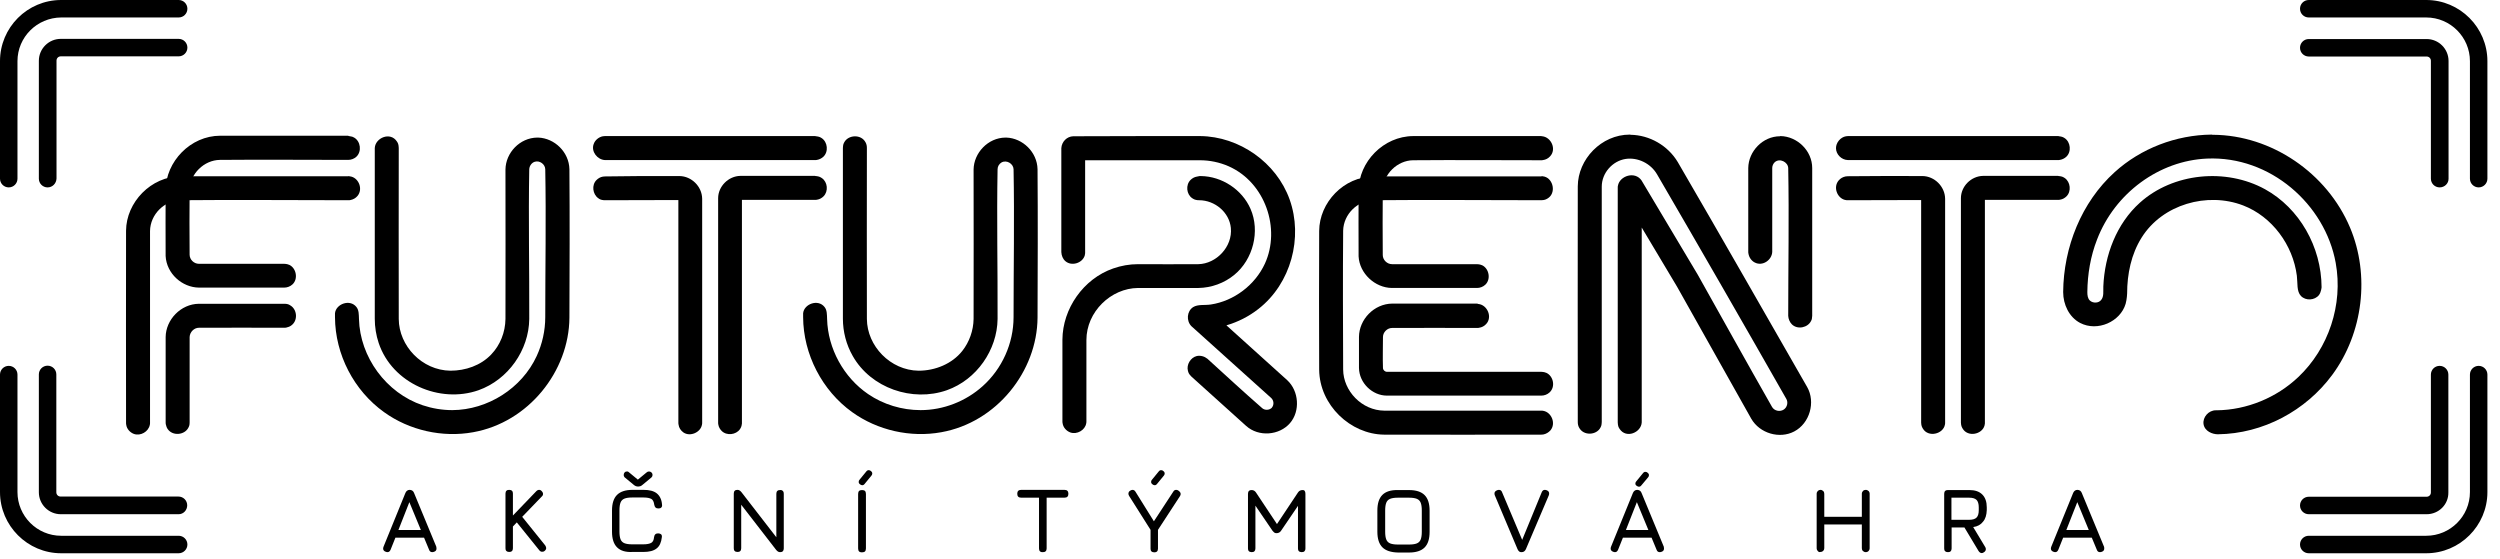 <svg width="188" height="42" viewBox="0 0 188 42" fill="none" xmlns="http://www.w3.org/2000/svg">
<path d="M32.825 41.256C32.825 41.367 32.769 41.451 32.643 41.493C32.601 41.507 32.559 41.521 32.503 41.521C32.391 41.521 32.307 41.465 32.266 41.339L31.888 40.431H29.735L29.372 41.339C29.316 41.465 29.246 41.521 29.134 41.521C29.092 41.521 29.05 41.507 29.008 41.493C28.882 41.451 28.812 41.367 28.812 41.256C28.812 41.2 28.826 41.158 28.84 41.116L30.49 37.062C30.56 36.908 30.672 36.838 30.812 36.838H30.826C30.979 36.852 31.077 36.922 31.133 37.062L32.811 41.116C32.811 41.158 32.825 41.214 32.825 41.256ZM29.959 39.858H31.65L30.784 37.761L29.959 39.858Z" fill="black"/>
<path d="M41.073 41.214C41.073 41.297 41.031 41.367 40.962 41.423C40.906 41.479 40.836 41.493 40.766 41.493C40.682 41.493 40.612 41.451 40.556 41.381L38.864 39.284L38.571 39.592V41.228C38.571 41.325 38.543 41.395 38.501 41.437C38.445 41.493 38.375 41.507 38.291 41.507C38.194 41.507 38.124 41.479 38.082 41.437C38.026 41.381 38.012 41.312 38.012 41.228V37.117C38.012 37.02 38.04 36.95 38.082 36.908C38.138 36.852 38.207 36.838 38.291 36.838C38.389 36.838 38.459 36.866 38.501 36.908C38.557 36.964 38.571 37.034 38.571 37.117V38.767L40.332 36.936C40.402 36.866 40.472 36.838 40.542 36.838C40.612 36.838 40.682 36.866 40.738 36.936C40.808 37.006 40.836 37.075 40.836 37.145C40.836 37.215 40.808 37.285 40.738 37.341L39.27 38.865L41.003 41.018C41.045 41.088 41.073 41.158 41.073 41.214Z" fill="black"/>
<path d="M46.401 41.158C46.149 40.906 46.023 40.515 46.023 39.984V38.39C46.023 37.859 46.149 37.467 46.401 37.216C46.653 36.964 47.044 36.838 47.561 36.838H48.4C48.833 36.838 49.169 36.922 49.393 37.104C49.616 37.285 49.756 37.565 49.784 37.943C49.798 38.04 49.784 38.11 49.728 38.166C49.672 38.222 49.602 38.236 49.505 38.236C49.407 38.236 49.337 38.208 49.295 38.166C49.253 38.124 49.211 38.04 49.197 37.943C49.169 37.733 49.099 37.593 48.987 37.523C48.861 37.453 48.666 37.411 48.386 37.411H47.547C47.296 37.411 47.1 37.439 46.96 37.495C46.82 37.551 46.722 37.649 46.666 37.789C46.611 37.929 46.583 38.124 46.583 38.376V39.97C46.583 40.221 46.611 40.417 46.666 40.557C46.722 40.697 46.82 40.794 46.96 40.85C47.1 40.906 47.296 40.934 47.547 40.934H48.372C48.652 40.934 48.847 40.892 48.973 40.822C49.099 40.752 49.169 40.599 49.183 40.403C49.197 40.305 49.225 40.235 49.281 40.179C49.323 40.137 49.393 40.109 49.49 40.109C49.588 40.109 49.658 40.137 49.714 40.179C49.77 40.235 49.784 40.305 49.77 40.403C49.728 40.781 49.602 41.074 49.379 41.242C49.155 41.424 48.819 41.507 48.386 41.507H47.561C47.03 41.535 46.653 41.41 46.401 41.158ZM47.324 35.538L47.967 36.069L48.61 35.538C48.666 35.482 48.736 35.454 48.806 35.454C48.875 35.454 48.931 35.482 48.987 35.524C49.043 35.58 49.071 35.636 49.071 35.706C49.071 35.748 49.057 35.79 49.043 35.832C49.015 35.873 48.987 35.915 48.959 35.929L48.316 36.461C48.26 36.503 48.218 36.544 48.162 36.559C48.106 36.572 48.05 36.587 47.995 36.587H47.981C47.855 36.587 47.757 36.544 47.659 36.461L47.016 35.929C46.974 35.901 46.946 35.873 46.932 35.832C46.904 35.79 46.904 35.748 46.904 35.706C46.904 35.636 46.932 35.566 46.974 35.524C47.03 35.468 47.086 35.454 47.156 35.454C47.226 35.454 47.268 35.482 47.324 35.538Z" fill="black"/>
<path d="M58.87 36.922C58.926 36.978 58.94 37.048 58.94 37.132V41.242C58.94 41.339 58.912 41.409 58.87 41.451C58.815 41.507 58.745 41.521 58.661 41.521C58.605 41.521 58.549 41.507 58.507 41.479C58.465 41.451 58.409 41.409 58.367 41.353L55.739 37.956V41.228C55.739 41.325 55.711 41.395 55.669 41.437C55.613 41.493 55.543 41.507 55.459 41.507C55.361 41.507 55.291 41.479 55.25 41.437C55.194 41.381 55.18 41.312 55.18 41.228V37.117C55.18 37.02 55.208 36.95 55.25 36.908C55.306 36.852 55.375 36.838 55.459 36.838C55.515 36.838 55.571 36.852 55.613 36.88C55.655 36.908 55.711 36.95 55.753 37.006L58.381 40.403V37.132C58.381 37.034 58.409 36.964 58.451 36.922C58.507 36.866 58.577 36.852 58.661 36.852C58.745 36.838 58.815 36.866 58.87 36.922Z" fill="black"/>
<path d="M64.601 41.466C64.559 41.424 64.531 41.34 64.531 41.242V37.146C64.531 37.048 64.559 36.964 64.601 36.922C64.643 36.88 64.727 36.852 64.825 36.852C64.923 36.852 65.007 36.88 65.049 36.922C65.09 36.964 65.118 37.048 65.118 37.146V41.242C65.118 41.34 65.09 41.424 65.049 41.466C65.007 41.508 64.923 41.536 64.825 41.536C64.713 41.536 64.643 41.508 64.601 41.466ZM64.573 36.237C64.573 36.167 64.601 36.111 64.643 36.069L65.146 35.454C65.202 35.384 65.258 35.356 65.328 35.356C65.398 35.356 65.454 35.384 65.496 35.426C65.566 35.482 65.594 35.538 65.594 35.608C65.594 35.678 65.566 35.734 65.524 35.776L65.02 36.391C64.965 36.461 64.909 36.489 64.839 36.489C64.783 36.489 64.727 36.461 64.671 36.419C64.601 36.363 64.573 36.307 64.573 36.237Z" fill="black"/>
<path d="M78.134 41.242V37.425H76.792C76.596 37.425 76.498 37.327 76.498 37.132C76.498 36.936 76.596 36.838 76.792 36.838H80.049C80.245 36.838 80.343 36.936 80.343 37.132C80.343 37.327 80.245 37.425 80.049 37.425H78.707V41.242C78.707 41.339 78.679 41.409 78.637 41.451C78.581 41.507 78.511 41.521 78.427 41.521C78.232 41.535 78.134 41.437 78.134 41.242Z" fill="black"/>
<path d="M88.786 37.146C88.786 37.202 88.772 37.258 88.73 37.314L87.08 39.844V41.256C87.08 41.354 87.052 41.424 87.01 41.466C86.954 41.522 86.885 41.536 86.801 41.536C86.717 41.536 86.633 41.508 86.591 41.466C86.535 41.41 86.521 41.34 86.521 41.256V39.844L84.913 37.3C84.871 37.23 84.857 37.174 84.857 37.132C84.857 37.034 84.899 36.95 84.997 36.894C85.067 36.852 85.123 36.838 85.165 36.838C85.249 36.838 85.333 36.88 85.389 36.978L86.773 39.201L88.227 36.978C88.282 36.88 88.352 36.838 88.45 36.838C88.506 36.838 88.562 36.852 88.618 36.894C88.73 36.978 88.786 37.048 88.786 37.146ZM86.563 36.237C86.563 36.167 86.591 36.111 86.633 36.069L87.136 35.454C87.192 35.384 87.248 35.356 87.318 35.356C87.388 35.356 87.444 35.384 87.486 35.426C87.556 35.482 87.584 35.538 87.584 35.608C87.584 35.678 87.556 35.734 87.514 35.776L87.01 36.391C86.954 36.461 86.898 36.489 86.829 36.489C86.773 36.489 86.717 36.461 86.661 36.419C86.591 36.363 86.563 36.307 86.563 36.237Z" fill="black"/>
<path d="M98.168 37.132V41.242C98.168 41.34 98.139 41.409 98.098 41.451C98.042 41.507 97.972 41.521 97.888 41.521C97.804 41.521 97.72 41.493 97.678 41.451C97.622 41.395 97.608 41.325 97.608 41.242V38.04L96.336 39.913C96.294 39.983 96.238 40.025 96.182 40.053C96.126 40.081 96.056 40.095 95.987 40.095C95.931 40.095 95.875 40.081 95.833 40.053C95.791 40.025 95.749 39.969 95.693 39.913L94.407 38.026V41.242C94.407 41.34 94.379 41.409 94.337 41.451C94.281 41.507 94.211 41.521 94.127 41.521C94.043 41.521 93.96 41.493 93.918 41.451C93.862 41.395 93.848 41.325 93.848 41.242V37.132C93.848 37.034 93.876 36.964 93.918 36.922C93.974 36.866 94.043 36.852 94.127 36.852C94.253 36.852 94.365 36.908 94.449 37.034L96.028 39.41L97.608 37.034C97.692 36.908 97.804 36.852 97.958 36.852C98.084 36.838 98.168 36.936 98.168 37.132Z" fill="black"/>
<path d="M103.956 41.158C103.704 40.907 103.578 40.515 103.578 39.984V38.39C103.578 37.859 103.704 37.468 103.956 37.216C104.207 36.965 104.599 36.839 105.13 36.853H105.955C106.486 36.853 106.877 36.978 107.129 37.23C107.381 37.482 107.506 37.873 107.506 38.404V39.998C107.506 40.529 107.381 40.921 107.129 41.172C106.877 41.424 106.486 41.55 105.955 41.55H105.13C104.599 41.536 104.207 41.41 103.956 41.158ZM105.955 40.949C106.206 40.949 106.402 40.921 106.542 40.865C106.682 40.809 106.78 40.711 106.835 40.571C106.891 40.431 106.919 40.236 106.919 39.984V38.39C106.919 38.139 106.891 37.943 106.835 37.803C106.78 37.663 106.682 37.566 106.542 37.51C106.402 37.454 106.206 37.426 105.955 37.426H105.13C104.878 37.426 104.683 37.454 104.543 37.51C104.403 37.566 104.305 37.663 104.249 37.803C104.193 37.943 104.165 38.139 104.165 38.39V39.984C104.165 40.236 104.193 40.431 104.249 40.571C104.305 40.711 104.403 40.809 104.543 40.865C104.683 40.921 104.878 40.949 105.13 40.949H105.955Z" fill="black"/>
<path d="M114.118 41.297L112.413 37.257C112.385 37.201 112.385 37.145 112.385 37.103C112.385 37.006 112.441 36.936 112.553 36.88C112.608 36.852 112.664 36.838 112.72 36.838C112.832 36.838 112.916 36.894 112.958 37.02L114.468 40.599L115.936 37.02C115.992 36.894 116.061 36.838 116.173 36.838C116.229 36.838 116.285 36.852 116.341 36.88C116.453 36.936 116.495 37.006 116.495 37.117C116.495 37.173 116.481 37.215 116.467 37.257L114.747 41.297C114.677 41.451 114.566 41.521 114.44 41.521H114.412C114.286 41.535 114.188 41.451 114.118 41.297Z" fill="black"/>
<path d="M125.133 41.256C125.133 41.368 125.077 41.452 124.952 41.494C124.91 41.508 124.868 41.522 124.812 41.522C124.7 41.522 124.616 41.466 124.574 41.34L124.197 40.431H122.044L121.68 41.34C121.624 41.466 121.554 41.522 121.443 41.522C121.401 41.522 121.359 41.508 121.317 41.494C121.191 41.452 121.121 41.368 121.121 41.256C121.121 41.2 121.135 41.158 121.149 41.116L122.799 37.062C122.869 36.908 122.98 36.839 123.12 36.839H123.134C123.288 36.852 123.386 36.922 123.442 37.062L125.119 41.116C125.119 41.158 125.133 41.214 125.133 41.256ZM122.267 39.858H123.959L123.092 37.761L122.267 39.858ZM122.98 36.363C122.98 36.293 123.008 36.237 123.05 36.195L123.554 35.58C123.61 35.51 123.665 35.482 123.735 35.482C123.805 35.482 123.861 35.51 123.903 35.552C123.973 35.608 124.001 35.664 124.001 35.734C124.001 35.804 123.973 35.86 123.931 35.902L123.428 36.503C123.372 36.573 123.316 36.601 123.246 36.601C123.19 36.601 123.134 36.573 123.078 36.531C123.008 36.489 122.98 36.433 122.98 36.363Z" fill="black"/>
<path d="M136.697 41.437C136.641 41.381 136.613 41.312 136.613 41.242V37.132C136.613 37.048 136.641 36.992 136.697 36.922C136.753 36.866 136.823 36.838 136.893 36.838C136.977 36.838 137.033 36.866 137.103 36.922C137.159 36.978 137.186 37.048 137.186 37.132V38.865H140.01V37.132C140.01 37.048 140.038 36.992 140.094 36.922C140.15 36.866 140.22 36.838 140.304 36.838C140.388 36.838 140.444 36.866 140.514 36.922C140.57 36.978 140.598 37.048 140.598 37.132V41.242C140.598 41.312 140.57 41.381 140.514 41.437C140.458 41.493 140.388 41.521 140.304 41.521C140.22 41.521 140.164 41.493 140.094 41.437C140.038 41.381 140.01 41.312 140.01 41.228V39.438H137.186V41.228C137.186 41.297 137.159 41.367 137.103 41.423C137.047 41.479 136.977 41.507 136.893 41.507C136.823 41.535 136.753 41.507 136.697 41.437Z" fill="black"/>
<path d="M149.125 39.229C148.957 39.453 148.706 39.593 148.384 39.635L149.293 41.144C149.321 41.186 149.335 41.242 149.335 41.298C149.335 41.396 149.279 41.48 149.181 41.536C149.125 41.578 149.069 41.592 149.027 41.592C148.929 41.592 148.859 41.536 148.789 41.438L147.741 39.691L147.727 39.663H146.762V41.242C146.762 41.34 146.734 41.41 146.692 41.452C146.637 41.508 146.567 41.522 146.483 41.522C146.385 41.522 146.315 41.494 146.273 41.452C146.217 41.396 146.203 41.326 146.203 41.242V37.132C146.203 37.034 146.231 36.964 146.273 36.922C146.329 36.867 146.399 36.852 146.483 36.852H148.104C148.524 36.852 148.845 36.964 149.069 37.188C149.293 37.412 149.405 37.733 149.405 38.153V38.362C149.391 38.726 149.307 39.019 149.125 39.229ZM148.803 38.153C148.803 37.901 148.747 37.705 148.636 37.593C148.524 37.482 148.342 37.426 148.076 37.426H146.748V39.089H148.076C148.342 39.089 148.524 39.033 148.636 38.922C148.747 38.81 148.803 38.628 148.803 38.362V38.153Z" fill="black"/>
<path d="M158.239 41.256C158.239 41.367 158.183 41.451 158.057 41.493C158.015 41.507 157.973 41.521 157.917 41.521C157.805 41.521 157.722 41.465 157.68 41.339L157.302 40.431H155.149L154.786 41.339C154.73 41.465 154.66 41.521 154.548 41.521C154.506 41.521 154.464 41.507 154.422 41.493C154.296 41.451 154.227 41.367 154.227 41.256C154.227 41.2 154.241 41.158 154.255 41.116L155.904 37.062C155.974 36.908 156.086 36.838 156.226 36.838H156.24C156.393 36.852 156.491 36.922 156.547 37.062L158.225 41.116C158.239 41.158 158.239 41.214 158.239 41.256ZM155.387 39.858H157.078L156.212 37.761L155.387 39.858Z" fill="black"/>
<path d="M166.432 10.136C170.808 10.164 174.988 13.002 176.722 17.112C178.231 20.691 177.714 25.039 175.379 28.198C173.394 30.882 170.193 32.616 166.782 32.658C166.376 32.658 165.789 32.434 165.705 31.889C165.635 31.372 166.083 30.854 166.628 30.854C166.656 30.854 166.684 30.854 166.712 30.854C168.949 30.826 171.185 29.918 172.835 28.352C175.1 26.213 176.218 22.914 175.645 19.768C174.848 15.365 170.724 11.716 165.971 11.925C162.378 12.079 159.037 14.512 157.695 18.021C157.205 19.279 156.982 20.621 156.968 21.963C156.968 22.201 156.996 22.452 157.164 22.606C157.401 22.816 157.807 22.802 158.002 22.564C158.226 22.299 158.156 21.921 158.17 21.544C158.268 19.181 159.163 16.819 160.924 15.239C163.413 13.002 167.383 12.611 170.333 14.232C172.919 15.658 174.569 18.566 174.583 21.6C174.583 21.6 174.555 21.963 174.387 22.187C174.065 22.592 173.394 22.634 173.031 22.257C172.695 21.907 172.793 21.292 172.723 20.733C172.43 18.426 170.864 16.287 168.683 15.448C165.985 14.414 162.616 15.365 161.05 17.867C160.267 19.111 159.96 20.607 159.96 22.075C159.96 22.075 159.946 22.494 159.848 22.844C159.456 24.186 157.737 24.969 156.423 24.284C155.598 23.85 155.15 22.9 155.15 21.963C155.178 18.594 156.52 15.211 159.023 12.946C160.994 11.157 163.636 10.15 166.306 10.122C166.362 10.136 166.404 10.136 166.432 10.136Z" fill="black"/>
<path d="M154.842 10.247C155.08 10.275 155.15 10.317 155.262 10.387C155.709 10.681 155.793 11.422 155.374 11.799C155.248 11.911 155.08 11.995 154.912 12.023C154.842 12.037 154.828 12.037 154.759 12.037H138.961C138.472 12.023 138.066 11.603 138.066 11.142C138.066 10.723 138.402 10.317 138.821 10.247C138.891 10.233 138.905 10.233 138.975 10.233H154.786C154.786 10.233 154.814 10.247 154.842 10.247Z" fill="black"/>
<path d="M144.582 13.239C145.462 13.253 146.259 14.008 146.273 14.945V31.777C146.273 31.846 146.273 31.86 146.259 31.93C146.134 32.643 145.001 32.923 144.596 32.224C144.526 32.098 144.484 32.028 144.47 31.777V15.043L138.962 15.057H138.878C138.808 15.043 138.794 15.043 138.724 15.029C138.151 14.875 137.843 14.078 138.263 13.575C138.403 13.407 138.584 13.309 138.794 13.267C138.864 13.253 138.878 13.253 138.948 13.253C140.835 13.239 142.708 13.225 144.582 13.239Z" fill="black"/>
<path d="M154.842 13.24C155.094 13.268 155.164 13.323 155.276 13.393C155.695 13.687 155.779 14.386 155.402 14.763C155.276 14.889 155.108 14.987 154.926 15.015C154.856 15.029 154.842 15.029 154.772 15.029H149.264V31.763V31.847C149.25 31.917 149.25 31.931 149.236 32.001C149.055 32.672 147.978 32.895 147.587 32.224C147.517 32.099 147.475 32.029 147.461 31.777V14.903C147.461 14.022 148.216 13.24 149.139 13.226H154.772C154.8 13.24 154.814 13.24 154.842 13.24Z" fill="black"/>
<path d="M122.605 10.136C124.045 10.15 125.429 10.947 126.17 12.191C129.441 17.811 132.657 23.459 135.9 29.107C136.543 30.239 136.096 31.833 134.921 32.448C133.831 33.021 132.335 32.602 131.692 31.483L126.114 21.558L123.458 17.112V31.763C123.416 32.532 122.284 33.007 121.794 32.252C121.71 32.127 121.668 32.043 121.654 31.763V14.12C121.654 14.05 121.654 14.008 121.668 13.967C121.794 13.226 122.955 12.834 123.458 13.589C123.458 13.603 123.472 13.603 123.472 13.617L127.666 20.649C129.525 23.962 131.371 27.29 133.258 30.603C133.426 30.896 133.845 30.994 134.139 30.799C134.139 30.799 134.083 30.84 134.195 30.756C134.404 30.575 134.474 30.253 134.334 30.002C131.119 24.354 127.876 18.72 124.604 13.1C124.129 12.289 123.164 11.814 122.242 11.953C121.263 12.107 120.452 13.002 120.452 14.037V31.735C120.438 32.001 120.41 32.043 120.354 32.154C120.061 32.728 119.082 32.798 118.747 32.154C118.677 32.029 118.649 31.889 118.649 31.735C118.649 25.822 118.635 19.922 118.649 14.008C118.663 11.981 120.41 10.122 122.563 10.122H122.605V10.136Z" fill="black"/>
<path d="M133.901 10.233C135.159 10.261 136.278 11.338 136.278 12.638V23.752C136.264 23.962 136.25 24.032 136.194 24.13C135.956 24.633 135.187 24.814 134.754 24.395C134.586 24.227 134.488 23.99 134.474 23.752C134.474 20.047 134.544 16.343 134.474 12.638C134.46 12.191 133.831 11.855 133.454 12.205C133.342 12.316 133.272 12.47 133.272 12.638V18.943C133.244 19.558 132.545 20.047 131.958 19.74C131.706 19.614 131.525 19.348 131.483 19.069C131.469 19.013 131.469 18.999 131.469 18.943V12.638C131.483 11.38 132.559 10.247 133.859 10.247C133.873 10.233 133.887 10.233 133.901 10.233Z" fill="black"/>
<path d="M115.979 10.247C116.65 10.317 117.069 11.226 116.566 11.757C116.426 11.911 116.244 12.009 116.035 12.037C115.979 12.051 115.965 12.051 115.895 12.051C112.679 12.051 109.464 12.023 106.263 12.051C105.088 12.065 104.012 13.085 103.984 14.329C103.97 15.951 103.97 17.559 103.984 19.181C103.984 19.544 104.305 19.866 104.683 19.866H111.072C111.295 19.88 111.351 19.907 111.463 19.95C111.98 20.201 112.134 21.012 111.687 21.417C111.519 21.571 111.295 21.655 111.072 21.655H104.669C103.397 21.641 102.236 20.565 102.166 19.279C102.166 19.25 102.166 19.209 102.166 19.181C102.152 17.559 102.166 15.937 102.166 14.316C102.18 12.177 104.026 10.247 106.276 10.233H115.881C115.937 10.247 115.965 10.247 115.979 10.247Z" fill="black"/>
<path d="M111.17 22.858C111.855 22.928 112.247 23.851 111.758 24.368C111.618 24.522 111.436 24.619 111.226 24.648C111.17 24.662 111.156 24.662 111.087 24.662C108.948 24.662 106.809 24.648 104.684 24.662C104.32 24.662 103.999 24.983 103.999 25.346C103.999 26.115 103.971 26.898 103.999 27.667C103.999 27.821 104.139 27.961 104.306 27.961H115.91C116.133 27.975 116.189 28.003 116.301 28.045C116.818 28.296 116.986 29.093 116.525 29.512C116.357 29.666 116.133 29.75 115.91 29.75H104.292C103.202 29.75 102.209 28.799 102.195 27.667C102.195 26.884 102.195 26.115 102.195 25.332C102.209 24.018 103.328 22.844 104.698 22.83H111.101C111.129 22.858 111.143 22.858 111.17 22.858Z" fill="black"/>
<path d="M115.992 13.253C116.062 13.267 116.076 13.267 116.146 13.281C116.817 13.463 117.04 14.54 116.369 14.931C116.243 15.001 116.174 15.043 115.922 15.057C111.714 15.057 107.506 15.015 103.298 15.057C102.11 15.071 101.033 16.091 101.005 17.349C100.977 20.831 100.991 24.311 101.005 27.793C101.019 29.4 102.403 30.868 104.109 30.882H115.908C115.978 30.882 115.992 30.882 116.062 30.896C116.677 31.008 117.026 31.847 116.593 32.364C116.453 32.518 116.271 32.63 116.062 32.672C115.992 32.685 115.978 32.685 115.908 32.685C111.966 32.685 108.023 32.7 104.081 32.685C101.551 32.657 99.23 30.463 99.202 27.806C99.188 24.326 99.188 20.845 99.202 17.363C99.216 15.239 101.033 13.281 103.312 13.267H115.908C115.936 13.239 115.964 13.239 115.992 13.253Z" fill="black"/>
<path d="M90.296 13.24C91.889 13.254 93.413 14.26 94.042 15.714C94.769 17.378 94.238 19.503 92.826 20.663C92.071 21.292 91.093 21.642 90.114 21.656C88.604 21.656 87.094 21.656 85.584 21.656C83.543 21.67 81.698 23.445 81.698 25.57V31.679C81.698 31.749 81.698 31.763 81.684 31.833C81.6 32.35 80.985 32.7 80.482 32.518C80.188 32.406 79.951 32.141 79.909 31.833C79.894 31.763 79.894 31.749 79.894 31.679C79.894 29.638 79.894 27.583 79.894 25.542C79.909 23.221 81.46 20.971 83.711 20.188C84.312 19.978 84.941 19.866 85.57 19.866C87.08 19.866 88.604 19.88 90.114 19.866C91.47 19.838 92.7 18.552 92.56 17.14C92.449 15.98 91.372 15.057 90.17 15.057H90.086C89.834 15.029 89.764 14.973 89.653 14.903C89.219 14.61 89.149 13.911 89.527 13.533C89.653 13.408 89.82 13.31 90.002 13.282C90.226 13.226 90.24 13.24 90.296 13.24Z" fill="black"/>
<path d="M90.256 10.233C93.191 10.261 95.987 12.219 96.98 15.001C98.001 17.852 97.092 21.32 94.631 23.235C93.918 23.794 93.094 24.213 92.227 24.465L96.798 28.589C97.679 29.4 97.791 30.91 97.008 31.819C96.211 32.741 94.659 32.881 93.709 32.028L89.599 28.323C89.403 28.128 89.375 28.044 89.333 27.89C89.207 27.429 89.529 26.884 90.004 26.772C90.284 26.716 90.577 26.8 90.801 26.981C92.171 28.226 93.527 29.484 94.925 30.7C95.107 30.854 95.414 30.854 95.596 30.7C95.638 30.658 95.568 30.756 95.652 30.644C95.82 30.434 95.792 30.113 95.596 29.931L89.599 24.535C89.193 24.13 89.249 23.402 89.724 23.095C90.088 22.871 90.577 22.969 91.052 22.899C92.8 22.634 94.38 21.431 95.121 19.824C96.323 17.195 95.149 13.714 92.38 12.498C91.71 12.205 90.969 12.051 90.228 12.051H81.602V18.957V19.041C81.588 19.111 81.588 19.139 81.574 19.209C81.406 19.782 80.595 20.047 80.12 19.642C79.924 19.474 79.826 19.223 79.812 18.957V11.142C79.841 10.653 80.232 10.261 80.707 10.247C83.867 10.233 87.054 10.233 90.256 10.233Z" fill="black"/>
<path d="M61.373 10.247C61.61 10.275 61.68 10.317 61.792 10.387C62.239 10.681 62.323 11.422 61.904 11.799C61.778 11.911 61.61 11.995 61.443 12.023C61.373 12.037 61.359 12.037 61.289 12.037H45.491C44.918 12.009 44.443 11.394 44.639 10.848C44.736 10.541 45.03 10.303 45.337 10.247C45.407 10.233 45.421 10.233 45.491 10.233H61.289C61.317 10.233 61.345 10.247 61.373 10.247Z" fill="black"/>
<path d="M51.111 13.24C51.992 13.254 52.789 14.009 52.803 14.945V31.777C52.803 31.847 52.803 31.861 52.789 31.931C52.691 32.518 51.894 32.868 51.391 32.518C51.195 32.379 51.055 32.169 51.027 31.931C51.013 31.861 51.013 31.847 51.013 31.777V15.043L45.505 15.057H45.421C45.17 15.029 45.1 14.987 44.988 14.903C44.569 14.61 44.471 13.911 44.862 13.533C44.988 13.408 45.156 13.31 45.337 13.282C45.407 13.268 45.421 13.268 45.491 13.268C47.364 13.24 49.238 13.226 51.111 13.24Z" fill="black"/>
<path d="M61.371 13.24C61.623 13.268 61.693 13.323 61.805 13.393C62.238 13.687 62.308 14.386 61.931 14.763C61.805 14.889 61.637 14.987 61.455 15.015C61.385 15.029 61.371 15.029 61.301 15.029H55.793V31.763V31.847C55.765 32.099 55.709 32.169 55.64 32.28C55.346 32.7 54.647 32.784 54.27 32.406C54.144 32.28 54.046 32.112 54.018 31.931C54.004 31.861 54.004 31.847 54.004 31.777V14.903C54.004 14.022 54.773 13.24 55.681 13.226H61.288C61.315 13.24 61.343 13.24 61.371 13.24Z" fill="black"/>
<path d="M40.471 10.346C41.702 10.388 42.792 11.436 42.82 12.723C42.848 16.441 42.834 20.174 42.82 23.893C42.792 27.919 39.745 31.763 35.578 32.504C33.272 32.924 30.783 32.364 28.882 30.994C26.617 29.373 25.205 26.661 25.191 23.851C25.191 23.851 25.191 23.655 25.191 23.557C25.261 22.858 26.31 22.467 26.799 23.082C26.995 23.319 26.981 23.655 26.995 23.99C27.065 26.842 29.036 29.555 31.79 30.477C32.503 30.715 33.258 30.841 34.013 30.841C36.669 30.827 39.241 29.205 40.36 26.773C40.779 25.864 41.003 24.857 41.003 23.851C41.003 20.146 41.073 16.427 41.003 12.723C40.989 12.345 40.583 12.052 40.22 12.163C39.982 12.233 39.815 12.471 39.8 12.723C39.731 16.483 39.815 20.23 39.8 23.99C39.773 26.325 38.221 28.548 35.984 29.345C33.076 30.365 29.497 28.841 28.477 25.794C28.281 25.207 28.183 24.592 28.183 23.962V11.129C28.225 10.36 29.357 9.885 29.847 10.64C29.931 10.765 29.973 10.849 29.986 11.129C29.986 15.421 29.973 19.699 29.986 23.99C30 26.004 31.72 27.849 33.873 27.877C35.005 27.877 36.152 27.485 36.935 26.661C37.62 25.948 37.997 24.983 38.011 23.99C38.025 20.244 38.011 16.497 38.011 12.751C38.025 11.492 39.087 10.36 40.402 10.346C40.43 10.346 40.444 10.346 40.471 10.346Z" fill="black"/>
<path d="M75.675 10.346C76.905 10.388 77.995 11.436 78.023 12.723C78.051 16.441 78.037 20.174 78.023 23.892C77.995 27.919 74.948 31.763 70.782 32.504C68.475 32.924 65.987 32.364 64.085 30.994C61.821 29.373 60.408 26.633 60.395 23.851C60.395 23.851 60.395 23.655 60.395 23.557C60.464 22.858 61.513 22.467 62.002 23.082C62.198 23.319 62.184 23.655 62.198 23.99C62.254 26.213 63.442 28.38 65.287 29.638C66.434 30.421 67.832 30.841 69.23 30.841C70.935 30.841 72.627 30.183 73.899 29.037C75.353 27.737 76.22 25.822 76.22 23.851C76.22 20.146 76.29 16.427 76.22 12.723C76.206 12.317 75.703 11.996 75.311 12.219C75.143 12.317 75.018 12.513 75.018 12.723C74.948 16.483 75.032 20.23 75.018 23.99C74.99 26.311 73.452 28.548 71.201 29.345C68.615 30.253 65.497 29.191 64.127 26.772C63.638 25.92 63.386 24.941 63.386 23.962V11.129C63.4 10.863 63.428 10.821 63.484 10.709C63.778 10.136 64.756 10.066 65.092 10.709C65.162 10.835 65.19 10.975 65.19 11.129C65.19 15.421 65.176 19.698 65.19 23.99C65.204 26.017 66.951 27.849 69.076 27.877C70.334 27.877 71.593 27.36 72.361 26.395C72.893 25.724 73.2 24.857 73.214 23.99C73.228 20.244 73.214 16.497 73.214 12.751C73.228 11.506 74.291 10.36 75.605 10.346C75.633 10.346 75.647 10.346 75.675 10.346Z" fill="black"/>
<path d="M26.254 10.234C26.477 10.262 26.533 10.29 26.631 10.346C27.12 10.626 27.218 11.394 26.799 11.786C26.631 11.94 26.407 12.024 26.184 12.024C22.968 12.024 19.753 11.995 16.538 12.024C15.349 12.037 14.273 13.072 14.259 14.302C14.245 15.924 14.245 17.532 14.259 19.153C14.259 19.517 14.58 19.838 14.958 19.838H21.375C21.598 19.852 21.654 19.88 21.766 19.922C22.283 20.174 22.437 20.985 21.99 21.39C21.822 21.544 21.598 21.628 21.375 21.628H14.958C13.7 21.614 12.525 20.579 12.455 19.251C12.455 19.223 12.455 19.181 12.455 19.153C12.441 17.532 12.455 15.91 12.455 14.288C12.469 12.163 14.315 10.206 16.566 10.206H26.184C26.212 10.234 26.226 10.234 26.254 10.234Z" fill="black"/>
<path d="M21.432 22.844C21.656 22.858 21.726 22.9 21.838 22.97C22.355 23.277 22.425 24.13 21.88 24.493C21.782 24.563 21.656 24.605 21.53 24.633C21.474 24.647 21.418 24.647 21.376 24.647C19.237 24.647 17.098 24.633 14.959 24.647C14.596 24.647 14.274 24.969 14.26 25.346V31.763C14.26 31.987 14.219 32.057 14.163 32.168C13.883 32.714 12.988 32.812 12.611 32.266C12.541 32.168 12.499 32.043 12.471 31.917C12.457 31.861 12.457 31.805 12.457 31.763V25.346C12.471 24.046 13.589 22.858 14.959 22.844H21.376C21.404 22.844 21.418 22.844 21.432 22.844Z" fill="black"/>
<path d="M26.269 13.254C26.339 13.268 26.353 13.268 26.423 13.282C26.996 13.435 27.303 14.232 26.884 14.736C26.744 14.903 26.562 15.001 26.353 15.043C26.283 15.057 26.269 15.057 26.199 15.057C21.991 15.057 17.783 15.015 13.575 15.057C12.373 15.071 11.296 16.119 11.282 17.378V31.791C11.282 31.861 11.282 31.875 11.268 31.945C11.17 32.462 10.569 32.812 10.066 32.63C9.772 32.518 9.535 32.252 9.493 31.945C9.479 31.875 9.479 31.861 9.479 31.791C9.479 26.982 9.465 22.173 9.479 17.35C9.493 15.211 11.352 13.268 13.589 13.254H26.185C26.213 13.24 26.241 13.24 26.269 13.254Z" fill="black"/>
<path d="M183.46 14.092C183.096 14.092 182.803 13.798 182.803 13.434V4.571C182.803 4.389 182.663 4.25 182.481 4.25H173.618C173.255 4.25 172.961 3.956 172.961 3.593C172.961 3.229 173.255 2.936 173.618 2.936H182.481C183.39 2.936 184.131 3.676 184.131 4.585V13.448C184.131 13.798 183.837 14.092 183.46 14.092Z" fill="black"/>
<path d="M186.396 14.092C186.032 14.092 185.739 13.798 185.739 13.435V4.599C185.739 2.796 184.271 1.314 182.453 1.314H173.618C173.255 1.314 172.961 1.021 172.961 0.657C172.961 0.294 173.255 0 173.618 0H182.453C184.984 0 187.053 2.069 187.053 4.599V13.435C187.053 13.798 186.759 14.092 186.396 14.092Z" fill="black"/>
<path d="M3.579 14.093C3.215 14.093 2.922 13.799 2.922 13.436V4.572C2.922 3.664 3.663 2.923 4.572 2.923H13.435C13.798 2.923 14.092 3.216 14.092 3.58C14.092 3.943 13.798 4.237 13.435 4.237H4.572C4.39 4.237 4.25 4.377 4.25 4.559V13.422C4.236 13.799 3.942 14.093 3.579 14.093Z" fill="black"/>
<path d="M0.657 14.092C0.294 14.092 0 13.798 0 13.435V4.599C0 2.069 2.055 0 4.599 0H13.435C13.798 0 14.092 0.294 14.092 0.657C14.092 1.021 13.798 1.314 13.435 1.314H4.599C2.782 1.328 1.314 2.796 1.314 4.599V13.435C1.314 13.798 1.021 14.092 0.657 14.092Z" fill="black"/>
<path d="M182.481 38.669H173.618C173.255 38.669 172.961 38.375 172.961 38.012C172.961 37.648 173.255 37.355 173.618 37.355H182.481C182.663 37.355 182.803 37.215 182.803 37.033V28.17C182.803 27.806 183.096 27.513 183.46 27.513C183.823 27.513 184.117 27.806 184.117 28.17V37.033C184.131 37.942 183.39 38.669 182.481 38.669Z" fill="black"/>
<path d="M182.453 41.605H173.618C173.255 41.605 172.961 41.311 172.961 40.947C172.961 40.584 173.255 40.29 173.618 40.29H182.453C184.257 40.29 185.739 38.822 185.739 37.005V28.17C185.739 27.806 186.032 27.513 186.396 27.513C186.759 27.513 187.053 27.806 187.053 28.17V37.005C187.053 39.535 184.984 41.605 182.453 41.605Z" fill="black"/>
<path d="M13.435 38.669H4.572C3.663 38.669 2.922 37.928 2.922 37.019V28.156C2.922 27.793 3.215 27.499 3.579 27.499C3.942 27.499 4.236 27.793 4.236 28.156V37.019C4.236 37.201 4.376 37.341 4.558 37.341H13.421C13.784 37.341 14.078 37.635 14.078 37.998C14.078 38.361 13.798 38.669 13.435 38.669Z" fill="black"/>
<path d="M13.435 41.605H4.599C2.069 41.605 0 39.535 0 37.005V28.17C0 27.806 0.294 27.513 0.657 27.513C1.021 27.513 1.314 27.806 1.314 28.17V37.005C1.314 38.809 2.782 40.29 4.599 40.29H13.435C13.798 40.29 14.092 40.584 14.092 40.947C14.092 41.311 13.798 41.605 13.435 41.605Z" fill="black"/>
</svg>
